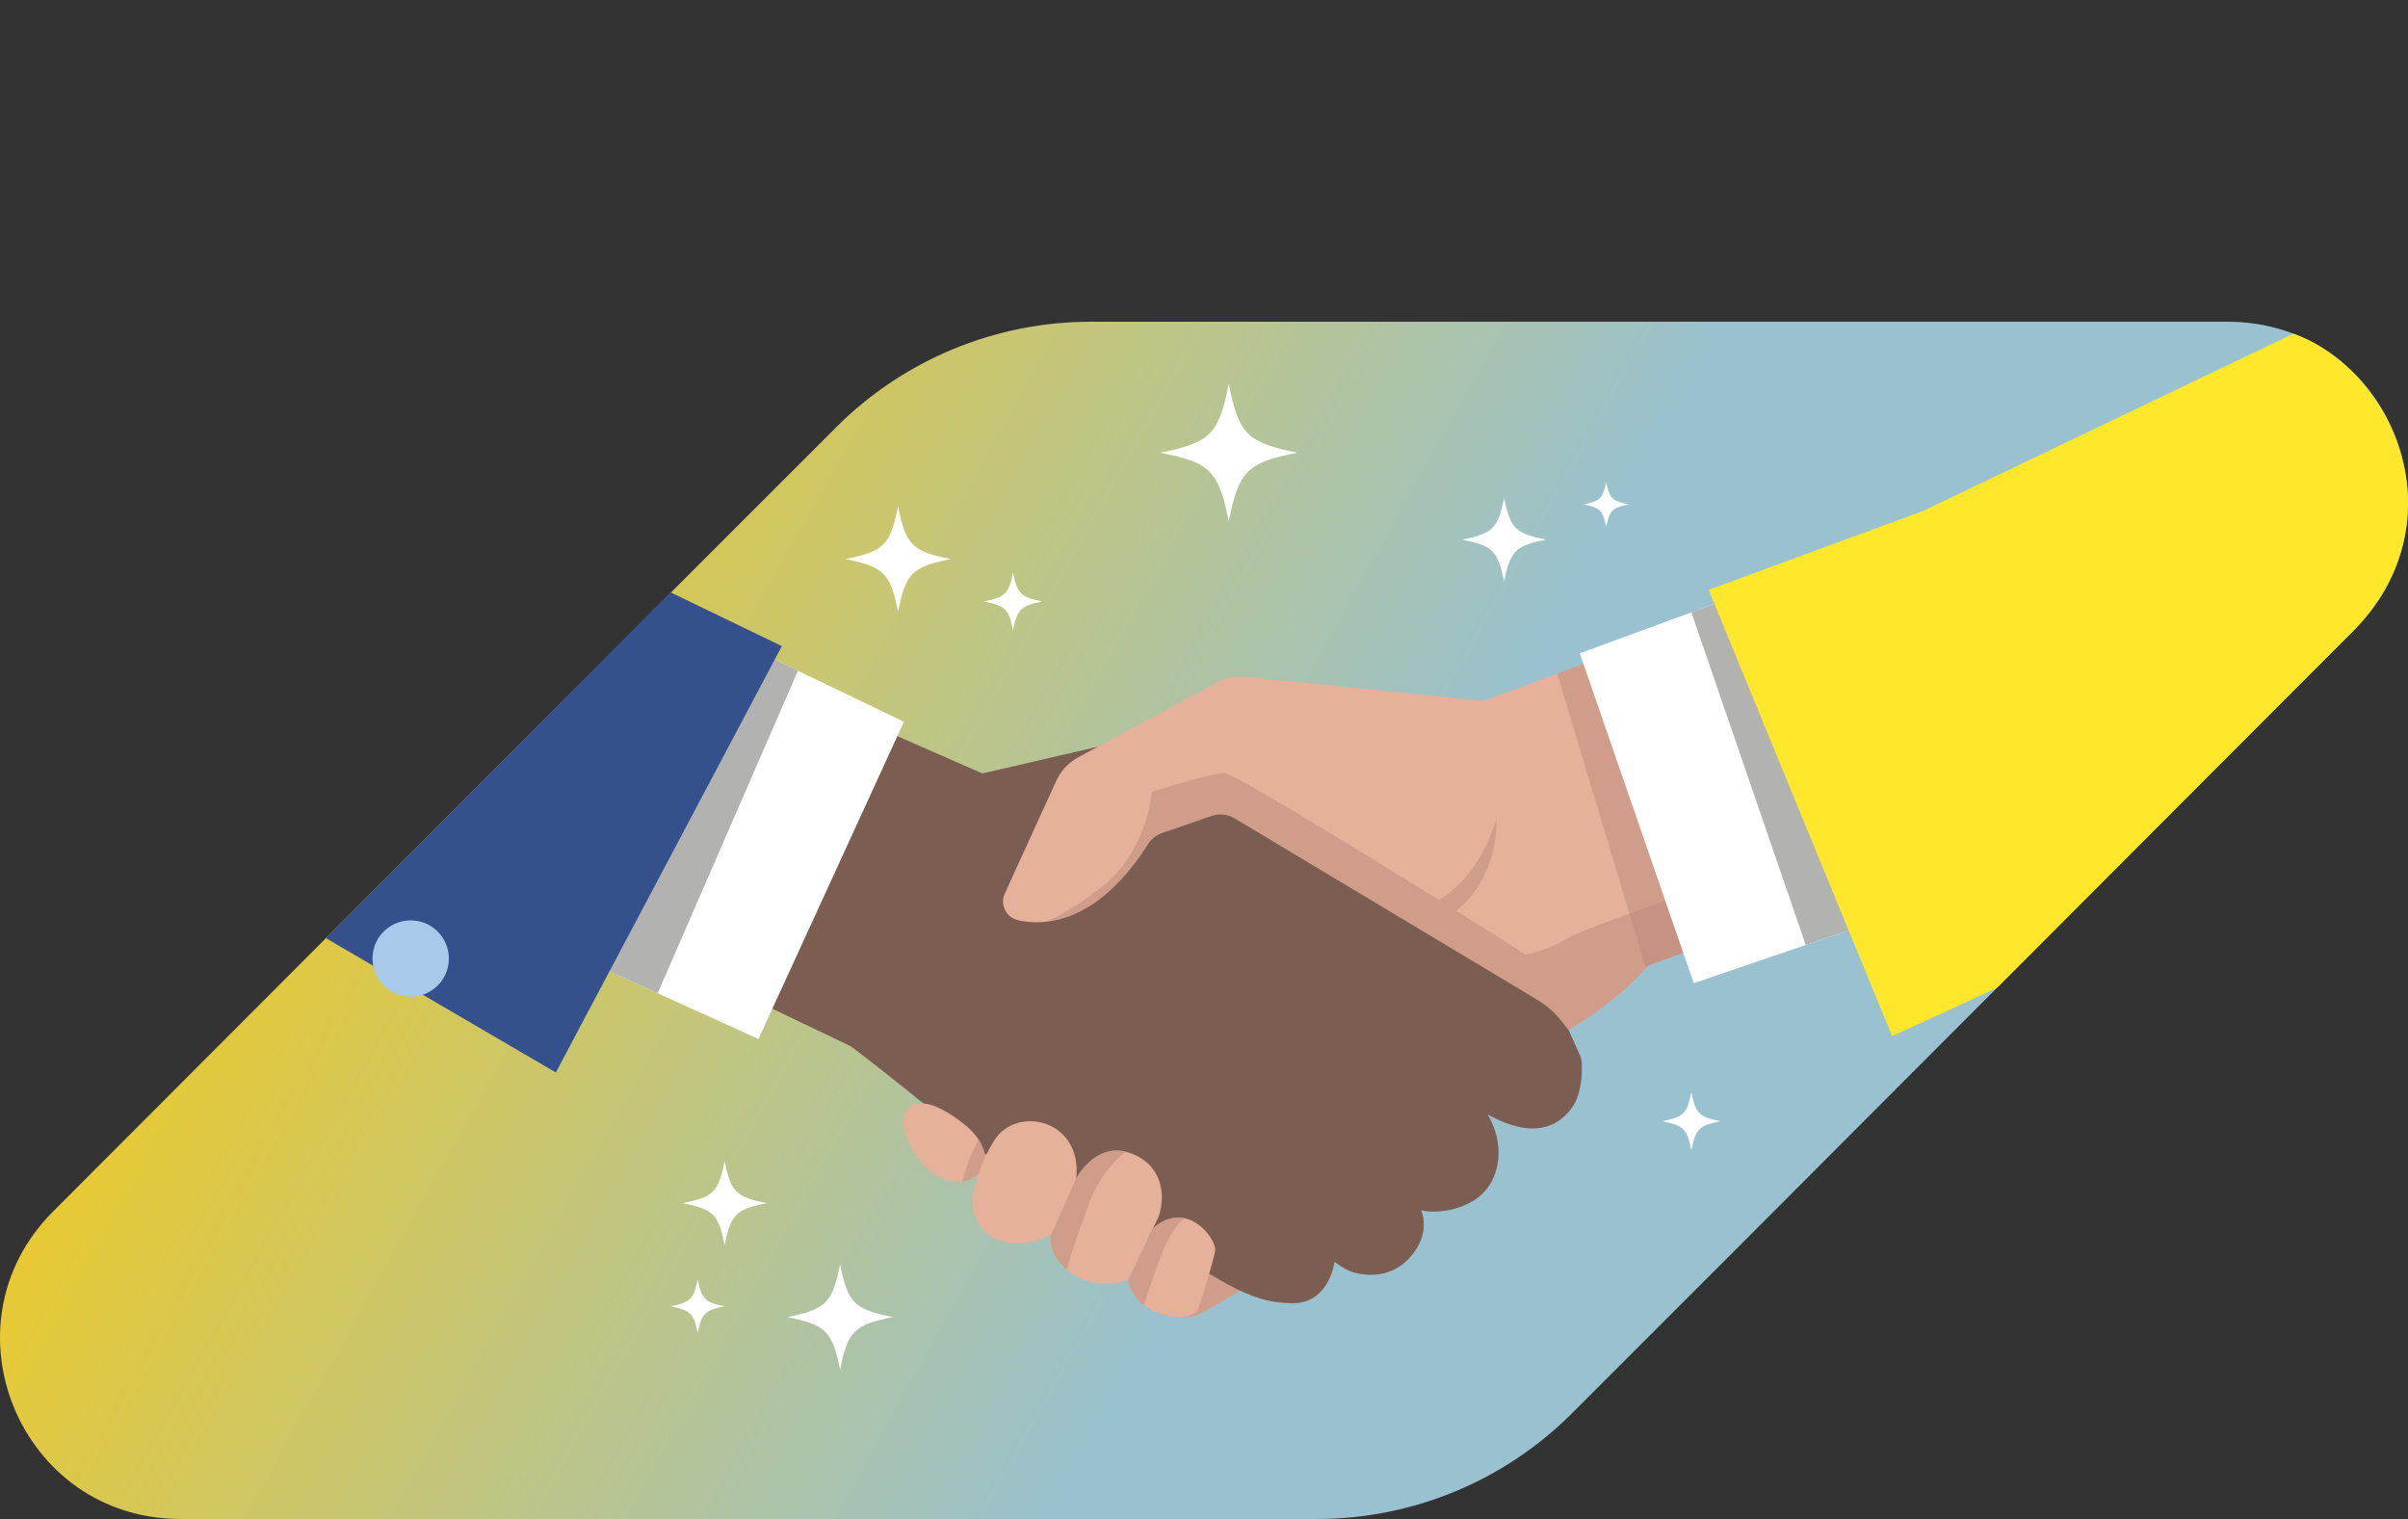 <svg xmlns="http://www.w3.org/2000/svg" xmlns:xlink="http://www.w3.org/1999/xlink" xml:space="preserve" viewBox="0 0 1321.96 833.88"><rect x="0" y="0" width="1321.96" height="833.88" fill="#333333" stroke="none"/><defs><path id="a" d="M0 176.619h1321.96V833.88H0z"/></defs><clipPath id="b"><use xlink:href="#a" overflow="visible"/></clipPath><g clip-path="url(#b)"><defs><path id="c" d="M598.902 176.619c-52.457 0-102.765 20.835-139.858 57.928l-91.259 91.26L29.099 665.125C-33.111 727.452 11.032 833.88 99.09 833.88h623.966c52.459 0 102.766-20.836 139.859-57.928l91.26-91.26 338.686-339.318c62.21-62.328 18.066-168.755-69.991-168.755H598.902z"/></defs><clipPath id="d"><use xlink:href="#c" overflow="visible"/></clipPath><linearGradient id="e" gradientUnits="userSpaceOnUse" x1=".047" y1="745.489" x2="1.047" y2="745.489" gradientTransform="scale(941.632 -941.632) rotate(-30 -1391.479 372.187)"><stop offset="0" stop-color="#e7c933"/><stop offset="0" stop-color="#e7c933"/><stop offset=".6" stop-color="#99c1cf"/><stop offset="1" stop-color="#99c1cf"/></linearGradient><path clip-path="url(#d)" fill="url(#e)" d="m313.934-424.481 1325.739 765.415-631.648 1094.046-1325.738-765.415z"/></g><g clip-path="url(#b)"><defs><path id="f" d="M0 176.619h1321.959V833.88H0z"/></defs><clipPath id="g"><use xlink:href="#f" overflow="visible"/></clipPath><path clip-path="url(#g)" fill="#E5B19B" d="M629.986 717.957s17.326 10.236 31.292 2.128c13.966-8.109 23.755-14.266 23.755-14.266l-30.691-18.003-24.356 30.141z"/><g opacity=".5" clip-path="url(#g)"><defs><path id="h" d="M629.986 687.816h55.047v35.393h-55.047z"/></defs><clipPath id="i"><use xlink:href="#h" overflow="visible"/></clipPath><path clip-path="url(#i)" fill="#BB8979" d="M629.986 717.957s17.326 10.236 31.292 2.128c13.966-8.109 23.755-14.266 23.755-14.266l-30.691-18.003-24.356 30.141z"/></g><path clip-path="url(#g)" fill="#7C5D52" d="M863.421 607.423c-6.435 9.457-19.773 19.426-46.86 4.269 0 0 .02.02.041.061.612.981 8.865 14.095 5.024 29.559-.408 1.695-.98 3.411-1.716 5.147-.06.123-.101.245-.163.368-8.049 18.365-32.827 19.753-39.649 17.506v.021c.163.346 4.595 9.723-2.492 21.162-.838 1.348-1.819 2.718-3.003 4.127-11.358 13.441-27.087 10.274-31.846 8.762-4.78-1.491-10.173-5.759-10.173-5.759s-.92 7.802-5.72 14.278c-3.371 4.556-8.661 8.437-16.873 8.498-13.175.102-23.532-3.616-35.462-10.071-2.696-1.45-5.454-3.043-8.354-4.759-3.738-2.227-7.701-4.658-11.971-7.273C631.877 679.653 545 636.777 545 636.777s-16.056-13.278-34.399-28.108c-15.812-12.809-33.318-26.801-43.633-34.4l-17.302-8.293-50.497-24.186-23.695-11.358-68.043-32.581 93.556-133.718 46.125 20.162 57.85 25.269 34.38 15.034 78.379-18.159 18.773-4.412 62.834 39.833 155.554 98.643 6.21 24.921 6.128 13.728.02.02c.675 1.512 1.063 3.166 1.145 4.82 0 .103 0 .225.02.327.143 5.148-.205 16.077-4.984 23.104"/><g opacity=".5" clip-path="url(#g)"><defs><path id="j" d="M399.162 523.112h267.011v177.476H399.162z"/></defs><clipPath id="k"><use xlink:href="#j" overflow="visible"/></clipPath><path clip-path="url(#k)" fill="#7C5D52" d="M666.173 700.588c-3.736-2.224-7.693-4.659-11.976-7.275-22.325-13.657-109.19-56.527-109.19-56.527s-16.072-13.283-34.399-28.126c-15.824-12.809-33.329-26.784-43.639-34.386l-17.305-8.291-50.502-24.194 10.719-18.678 76.39 36.055s94.813 79.863 122.2 97.092c27.388 17.227 56.699 39.656 56.699 39.656l1.003 4.674z"/></g><g opacity=".5" clip-path="url(#g)"><defs><path id="l" d="M375.469 384.292h129.487v181.691H375.469z"/></defs><clipPath id="m"><use xlink:href="#l" overflow="visible"/></clipPath><path clip-path="url(#m)" fill="#7C5D52" d="m504.956 409.568-55.292 156.415-74.195-35.542 71.643-146.149z"/></g><g opacity=".5" clip-path="url(#g)"><defs><path id="n" d="M553.102 402.02h315.274v181.978H553.102z"/></defs><clipPath id="o"><use xlink:href="#n" overflow="visible"/></clipPath><path clip-path="url(#o)" fill="#7C5D52" d="m867.232 579.168-.014-.014-6.118-13.727-6.214-24.916-155.552-98.645-.001.003-62.839-39.849-18.763 4.411-11.83 17.004-52.8 72.397s9.024 22.694 37.964 20.259c28.94-2.443 53.383-42.584 63.595-47.36 4.055-1.893 26.705 6.173 54.801 18.026 41.499 22.977 122.455 68.071 139.698 79.666 9.395 6.32 15.398 12.474 19.217 17.574-.08-1.665-.47-3.305-1.144-4.829"/></g><g opacity=".5" clip-path="url(#g)"><defs><path id="p" d="M743.623 565.976h79.018v75.335h-79.018z"/></defs><clipPath id="q"><use xlink:href="#p" overflow="visible"/></clipPath><path clip-path="url(#q)" fill="#7C5D52" d="M821.626 641.312c-16.321-11.46-43.775-30.15-57.788-39.752-22.961-15.728-20.101-35.584-20.101-35.584l72.824 45.716s.02.02.041.061c.612.981 8.865 14.095 5.024 29.559"/></g><g opacity=".5" clip-path="url(#g)"><defs><path id="r" d="M717.051 622.104h64.562v63.416h-64.562z"/></defs><clipPath id="s"><use xlink:href="#r" overflow="visible"/></clipPath><path clip-path="url(#s)" fill="#7C5D52" d="M777.601 685.52c-11.61-7.829-30.644-20.683-42.226-28.553-17.559-11.927-18.325-34.863-18.325-34.863l63.045 42.238.007.007c.163.349 4.582 9.727-2.501 21.171"/></g><g opacity=".5" clip-path="url(#g)"><defs><path id="t" d="M678.437 660.494h54.155v46.436h-54.155z"/></defs><clipPath id="u"><use xlink:href="#t" overflow="visible"/></clipPath><path clip-path="url(#u)" fill="#7C5D52" d="M732.593 692.644s-.923 7.813-5.729 14.286c-10.057-5.987-24.674-15.017-33.937-22.214-15.272-11.867-14.482-24.221-14.482-24.221l54.148 32.149z"/></g><path clip-path="url(#g)" fill="#E5B19B" d="m1088.644 462.841-130.828 47.863-53.153 19.441c-.376.444-.759.881-1.142 1.317-9.954 11.341-22.151 20.677-30.911 26.667-6.793 4.659-11.51 7.298-11.51 7.298l-3.684-4.725c-3.716-4.766-8.285-8.807-13.468-11.908l-22.192-13.302-42.018-25.192-7.823-4.69-5.022-3.008-89.081-53.401c-3.289-1.97-7.171-2.603-10.869-1.828-.615.128-1.218.298-1.822.502l-25.639 8.848-1.464.504c-.5.173-.993.373-1.467.6-1.629.755-3.1 1.802-4.357 3.076-.749.756-1.425 1.604-1.999 2.517-19.62 30.995-40.05 40.684-55.389 42.518-1.931.237-3.776.346-5.53.354-4.016.018-7.55-.469-10.461-1.143-6.3-1.46-9.785-8.229-7.385-14.236l27.861-60.945c2.438-6.096 6.931-11.14 12.7-14.259l75.564-40.874c4.94-2.674 10.572-3.803 16.161-3.242l130.617 13.148 40.556-14.99 52.908-19.544 121.781-45.003 49.673 132.568 9.393 25.069z"/><path clip-path="url(#g)" fill="#FFF" d="m496.249 396.227-79.861 174.174-55.338-25.127-56.141-25.485 94.062-170.416 39.094 18.833z"/><g opacity=".5" clip-path="url(#g)"><defs><path id="v" d="M510.607 608.66h164.259v96.687H510.607z"/></defs><clipPath id="w"><use xlink:href="#v" overflow="visible"/></clipPath><path clip-path="url(#w)" fill="#7C5D52" d="M674.524 705.348c-6.155-3.326-12.729-7.393-20.327-12.035-22.325-13.656-109.191-56.527-109.191-56.527s-16.072-13.283-34.399-28.126c8.251.254 24.797 3.209 41.823 20.417l22.63-10.744s24.697 2.032 34.145 34.596l23.308-10.382s16.631 8.005 19.157 29.385c0 0 18.73 6.686 21.855 18.456 1.65 6.218 1.505 11.426.999 14.96"/></g><path clip-path="url(#g)" fill="#E5B19B" d="M528.22 648.626c-3.533.478-7.589-.043-11.882-2.034-13.895-6.44-26.968-31.717-16.541-39.106 0 0 5.58-5.606 20.056 3.09 8.499 5.101 14.027 10.019 17.287 14.898 2.295 3.423 3.47 6.83 3.776 10.268.508 5.755-4.789 11.816-12.696 12.884"/><g opacity=".5" clip-path="url(#g)"><defs><path id="x" d="M528.219 625.474h12.731v23.152h-12.731z"/></defs><clipPath id="y"><use xlink:href="#x" overflow="visible"/></clipPath><path clip-path="url(#y)" fill="#BB8979" d="M528.22 648.626c2.223-8.906 6.406-18.069 8.92-23.152 2.295 3.423 3.47 6.83 3.776 10.268.508 5.755-4.789 11.816-12.696 12.884"/></g><path clip-path="url(#g)" fill="#E5B19B" d="M551.615 681.935c-12.461-2.648-20.162-15.266-17.229-27.662 1.881-7.946 5.354-18.729 11.599-28.461 12.341-19.227 48.422-11.09 44.817 21.129l-13.894 31.257s-12.586 6.437-25.293 3.737M636.083 667.854l-16.738 34.847c-.933.435-17.384 6.083-31.298-3.809-.911-.649-1.746-1.298-2.52-1.958-10.866-9.205-8.619-18.736-8.619-18.736l13.894-31.257s9.967-19.097 27.264-14.67c.356.085.717.184 1.079.296 17.956 5.516 21.414 22.109 16.938 35.287"/><path clip-path="url(#g)" fill="#E5B19B" d="M667.09 686.779c-1.81 9.109-9.454 32.406-9.454 32.406-3.174 3.01-8.418 6.308-22.719 1.116-2.825-1.024-5.149-2.336-7.043-3.776-7.71-5.843-8.529-13.825-8.529-13.825l13.719-28.567c6.121-5.262 11.955-6.448 17.008-5.427 10.634 2.145 17.827 14.017 17.018 18.073"/><g opacity=".5" clip-path="url(#g)"><defs><path id="z" d="M576.716 631.605h41.35v65.329h-41.35z"/></defs><clipPath id="A"><use xlink:href="#z" overflow="visible"/></clipPath><path clip-path="url(#A)" fill="#BB8979" d="M618.066 632.271c-4.924 3.65-14.082 12.228-20.304 28.77-4.645 12.355-9.074 25.843-12.235 35.893-10.866-9.205-8.619-18.736-8.619-18.736l13.893-31.257c0-.001 9.967-19.097 27.265-14.67"/></g><g opacity=".5" clip-path="url(#g)"><defs><path id="B" d="M619.345 668.372h30.727v48.153h-30.727z"/></defs><clipPath id="C"><use xlink:href="#B" overflow="visible"/></clipPath><path clip-path="url(#C)" fill="#BB8979" d="M650.072 668.706c-3.286 2.842-8.16 8.776-12.737 20.886-3.824 10.129-7.097 19.736-9.461 26.933-7.71-5.842-8.53-13.825-8.53-13.825l13.719-28.567c6.121-5.262 11.955-6.448 17.009-5.427"/></g><g opacity=".5" clip-path="url(#g)"><defs><path id="D" d="M574.807 424.447h513.833v140.98H574.807z"/></defs><clipPath id="E"><use xlink:href="#D" overflow="visible"/></clipPath><path clip-path="url(#E)" fill="#BB8979" d="M1079.252 437.772c-96.243 32.487-207.501 70.64-217.459 76.715-8.585 5.236-17.339 8.071-24.113 9.607-10.414-6.634-23.73-15.027-38.287-24.122 24.281-19.183 22.151-50.184 22.151-50.184-7.484 23.783-19.746 37.005-31.527 44.337-51.414-32.011-113.145-69.554-117.68-69.674-7.558-.201-40.049 10.37-40.049 10.37s-2.017 32.741-28.671 53.119c-11.27 8.618-21.115 14.297-28.81 17.998 15.339-1.834 35.768-11.522 55.388-42.518.575-.913 1.25-1.76 1.999-2.517.283-.286.579-.557.882-.819.065-.056.13-.112.196-.166.305-.255.618-.501.942-.732.028-.019.058-.038.086-.058.31-.216.629-.419.955-.613.06-.035.118-.07.178-.104.364-.209.736-.406 1.119-.583.226-.109.457-.21.691-.307.255-.103.514-.202.776-.294l1.463-.504 25.639-8.847c.289-.098.578-.187.867-.268.079-.022.159-.039.237-.06.203-.053.406-.104.611-.149 3.733-.809 7.659-.185 10.977 1.803l89.081 53.4 12.844 7.698 42.02 25.192-.001.001 22.191 13.301c5.184 3.101 9.752 7.142 13.469 11.909l3.684 4.724s4.716-2.638 11.509-7.298c9.097-6.221 21.898-16.049 32.053-27.984l183.982-67.304-9.393-25.069z"/></g><g opacity=".5" clip-path="url(#g)"><defs><path id="F" d="M854.89 350.207h102.926v181.255H854.89z"/></defs><clipPath id="G"><use xlink:href="#F" overflow="visible"/></clipPath><path clip-path="url(#G)" fill="#BB8979" d="m957.816 510.704-53.153 19.44c-.376.445-.759.881-1.142 1.318l-48.632-161.711 52.908-19.544 50.019 160.497z"/></g><path clip-path="url(#g)" fill="#FFF" d="m1045.713 500.202-54.381 18.562-61.485 20.988-62.569-181.106 61.257-22.471 40.11-14.713z"/><g clip-path="url(#g)"><defs><path id="H" d="M928.535 321.462h117.175v197.303H928.535z"/></defs><clipPath id="I"><use xlink:href="#H" overflow="visible"/></clipPath><path clip-path="url(#I)" fill="#B2B2B1" d="m1045.713 500.202-54.381 18.562-62.797-182.589 40.11-14.713z"/></g><path clip-path="url(#g)" fill="#FFE82B" d="M1259.014 183.177c54.104 18.948 95.465 105.246 27.491 168.565-12.368 12.391-190.25 190.605-190.25 190.605l-57.507 26.468-23.879-58.075-7.476-18.18-10.949-26.657-17.568-42.735-4.453-10.846-30.968-75.295-2.267-5.496-3.166-7.721 117.661-43.285 203.331-97.348z"/><g clip-path="url(#g)"><defs><path id="J" d="M304.909 349.374h133.156v195.899H304.909z"/></defs><clipPath id="K"><use xlink:href="#J" overflow="visible"/></clipPath><path clip-path="url(#K)" fill="#B2B2B1" d="m438.065 368.205-77.016 177.068-56.14-25.485 94.061-170.415z"/></g><path clip-path="url(#g)" fill="#34508D" d="m429.218 354.696-3.901 7.354-5.475 10.335-35.441 66.859-5.475 10.357-34.869 65.776-9.479 17.874-29.415 55.501-99.726-58.239-23.532-13.748-2.985-1.742 189.169-189.847z"/><path clip-path="url(#g)" fill="#A8C9E9" d="M246.394 527.229c-.562 11.563-10.392 20.481-21.955 19.92-11.564-.563-20.482-10.392-19.92-21.955.562-11.564 10.392-20.482 21.955-19.92 11.564.563 20.482 10.393 19.92 21.955"/><path clip-path="url(#g)" fill="#FFF" d="M522.013 306.904c-21.292 4.257-24.743 7.709-29.001 29.001-4.258-21.292-7.709-24.744-29.002-29.001 21.293-4.258 24.744-7.71 29.002-29.002 4.258 21.292 7.709 24.744 29.001 29.002M572.14 330.19c-11.73 2.346-13.632 4.247-15.978 15.977-2.345-11.73-4.247-13.631-15.976-15.977 11.729-2.346 13.631-4.247 15.976-15.978 2.346 11.732 4.247 13.633 15.978 15.978M944.513 615.532c-11.73 2.346-13.632 4.247-15.978 15.978-2.345-11.731-4.247-13.632-15.976-15.978 11.729-2.346 13.631-4.247 15.976-15.977 2.346 11.73 4.248 13.631 15.978 15.977M894.202 276.908c-9.122 1.823-10.601 3.303-12.425 12.424-1.824-9.121-3.303-10.601-12.425-12.424 9.122-1.824 10.601-3.304 12.425-12.425 1.824 9.121 3.303 10.601 12.425 12.425M397.832 717.104c-10.86 2.172-12.621 3.933-14.792 14.793-2.172-10.86-3.933-12.621-14.793-14.793 10.86-2.171 12.621-3.932 14.793-14.792 2.171 10.86 3.932 12.621 14.792 14.792M490.188 723.024c-21.292 4.258-24.743 7.709-29.001 29.001-4.258-21.292-7.709-24.743-29.002-29.001 21.293-4.258 24.744-7.71 29.002-29.002 4.258 21.293 7.709 24.744 29.001 29.002M420.914 660.494c-16.946 3.389-19.693 6.136-23.081 23.081-3.389-16.945-6.136-19.692-23.082-23.081 16.946-3.389 19.693-6.136 23.082-23.081 3.388 16.945 6.135 19.692 23.081 23.081M848.813 296.247c-16.945 3.389-19.692 6.136-23.081 23.081-3.389-16.945-6.136-19.692-23.081-23.081 16.945-3.389 19.692-6.135 23.081-23.081 3.389 16.946 6.136 19.692 23.081 23.081M712.252 248.49c-27.667 5.532-32.151 10.018-37.684 37.685-5.533-27.667-10.017-32.153-37.684-37.685 27.667-5.532 32.151-10.018 37.684-37.685 5.533 27.667 10.017 32.153 37.684 37.685"/></g></svg>